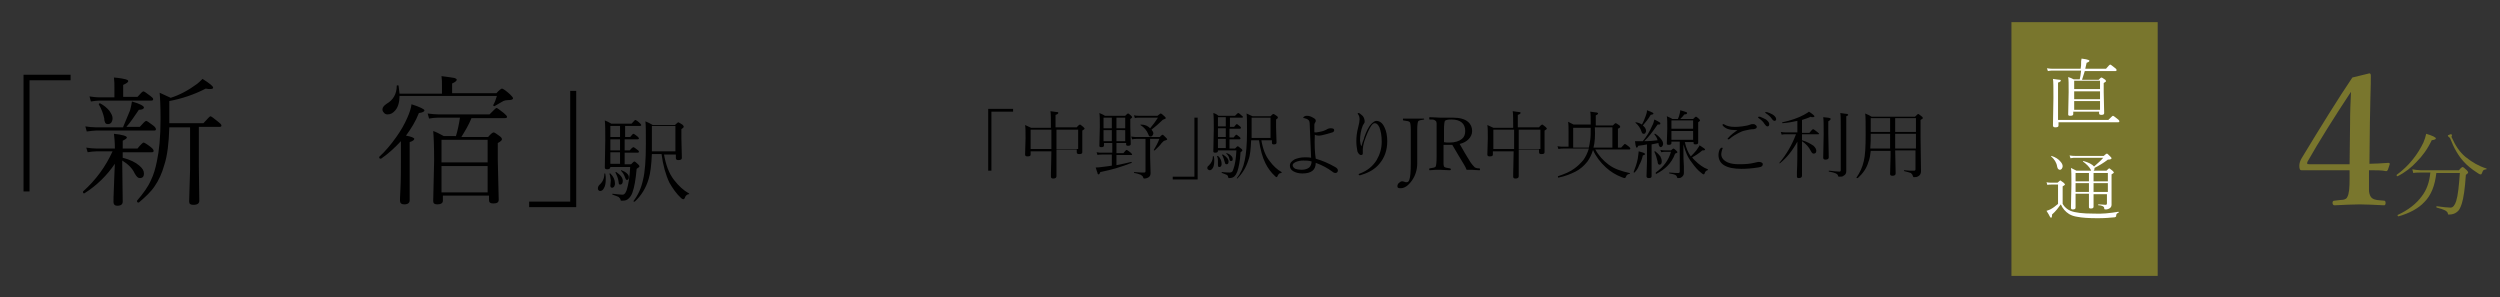<?xml version="1.0" encoding="utf-8"?>
<!-- Generator: Adobe Illustrator 25.0.1, SVG Export Plug-In . SVG Version: 6.00 Build 0)  -->
<svg version="1.1" id="レイヤー_1" xmlns="http://www.w3.org/2000/svg" xmlns:xlink="http://www.w3.org/1999/xlink" x="0px"
	 y="0px" viewBox="0 0 541.9 64.4" style="enable-background:new 0 0 541.9 64.4;" xml:space="preserve">
<rect x="0" y="0" width="541.9" height="64.4" fill="#333333" stroke="none"/>
<style type="text/css">
	.st0{fill:#79762D;}
	.st1{fill:#FFFFFF;}
</style>
<g>
	<path d="M15.3,16.2v1.2H6.4v24.1H5.1V16.2H15.3z"/>
	<path d="M26.6,32.9v1.3c1.6,0.4,2.8,1,3.6,1.7c0.7,0.6,1,1.1,1,1.7c0,0.7-0.3,1-0.9,1c-0.4,0-0.7-0.3-1.1-1c-0.5-1.1-1.4-2-2.7-2.8
		v0.9l0.1,8c0,0.6-0.4,0.9-1.2,0.9c-0.5,0-0.8-0.3-0.8-0.8c0-0.3,0-1.5,0.1-3.4c0.1-2,0.1-3.6,0.2-4.9c-1.7,2.5-3.9,4.7-6.6,6.4
		c0,0,0,0-0.1,0c-0.2,0-0.2-0.1-0.2-0.3c0,0,0-0.1,0-0.1c2.8-2.5,4.9-5.4,6.4-8.7H21c-0.7,0-1.3,0.1-2,0.2L18.7,32
		c0.7,0.1,1.5,0.2,2.3,0.2h3.9V32c0-1.1-0.1-2.1-0.2-3c1.9,0.2,2.8,0.5,2.8,0.8c0,0.2-0.3,0.4-0.9,0.7v1.7h3.2
		c0.7-0.9,1.2-1.3,1.3-1.3c0.2,0,0.7,0.3,1.6,1c0.4,0.3,0.6,0.6,0.6,0.8c0,0.2-0.1,0.3-0.4,0.3H26.6z M26.7,27.5
		c0.6-1.4,1.1-2.6,1.5-3.6c0.2-0.7,0.3-1.3,0.4-1.9c1.8,0.5,2.6,1,2.6,1.3c0,0.3-0.4,0.5-1.1,0.5c-1,1.5-1.9,2.8-2.7,3.7h2.9
		c0.8-0.9,1.2-1.3,1.4-1.3c0.1,0,0.6,0.3,1.5,1c0.4,0.3,0.6,0.6,0.6,0.8c0,0.2-0.1,0.3-0.4,0.3H20.8c-0.5,0-1.1,0.1-2,0.2l-0.3-1.1
		c0.7,0.1,1.5,0.2,2.3,0.2H26.7z M24.8,20.9v-1.9c0-0.7,0-1.4-0.1-2.2c1.3,0.1,2.2,0.3,2.6,0.4c0.3,0.1,0.5,0.2,0.5,0.4
		c0,0.2-0.4,0.5-1.1,0.8v2.6h3.1c0.7-0.8,1.1-1.2,1.3-1.2c0.1,0,0.6,0.3,1.5,1c0.4,0.3,0.6,0.5,0.6,0.7c0,0.2-0.1,0.3-0.4,0.3H21.6
		c-0.6,0-1.2,0.1-1.9,0.2l-0.3-1.1c0.7,0.1,1.4,0.2,2.2,0.2H24.8z M21.4,22.6C21.4,22.6,21.4,22.6,21.4,22.6c0-0.1,0.1-0.2,0.2-0.2
		c0,0,0.1,0,0.1,0c0.8,0.4,1.5,1,2,1.6c0.4,0.6,0.7,1.1,0.7,1.6c0,0.4-0.1,0.7-0.3,1c-0.2,0.2-0.4,0.3-0.7,0.3
		c-0.3,0-0.5-0.1-0.6-0.3c-0.1-0.2-0.2-0.5-0.2-0.9C22.4,24.7,22,23.6,21.4,22.6z M43.1,27.5v8.4l0.1,7.6c0,0.6-0.4,0.9-1.3,0.9
		c-0.6,0-0.9-0.2-0.9-0.7l0.2-6.9v-9.2h-4.5c-0.1,3.3-0.4,6.1-1.1,8.2c-0.5,1.8-1.2,3.3-2.1,4.6c-0.8,1.2-2,2.3-3.4,3.5
		c0,0,0,0-0.1,0c-0.2,0-0.3-0.1-0.3-0.3c0,0,0,0,0-0.1c1.3-1.5,2.4-3,3-4.4c0.6-1.2,1-2.6,1.3-4.1c0.5-2.3,0.8-5.3,0.8-9.2
		c0-2.8-0.1-4.7-0.2-5.7c0.9,0.4,1.7,0.8,2.4,1.1c1.9-0.6,3.8-1.6,5.7-3c0.3-0.2,0.7-0.6,1.2-1.1c1.6,1,2.3,1.6,2.3,1.9
		c0,0.2-0.2,0.3-0.7,0.3c-0.2,0-0.5,0-0.9-0.1c-2.5,1.3-5.2,2.2-7.9,2.7v4.8h7.4c0.9-1,1.4-1.5,1.5-1.5c0.2,0,0.7,0.4,1.7,1.2
		c0.4,0.3,0.7,0.6,0.7,0.8c0,0.2-0.1,0.3-0.4,0.3H43.1z"/>
	<path d="M88,29.4c1.2,0.2,1.8,0.5,1.8,0.7c0,0.2-0.3,0.5-1,0.7v12.6c0,0.6-0.4,0.9-1.2,0.9c-0.6,0-0.9-0.3-0.9-0.8
		c0,0,0-0.9,0.1-2.6c0.1-1.9,0.1-4.1,0.1-6.5l0-3.8c-1.3,1.4-2.7,2.7-4.3,3.8c0,0,0,0-0.1,0c-0.2,0-0.3-0.1-0.3-0.3c0,0,0-0.1,0-0.1
		c1.3-1.2,2.5-2.6,3.7-4.3c1-1.4,1.8-2.8,2.4-4.2c0.5-1.1,0.8-2.1,0.9-2.9c1.9,0.6,2.8,1.1,2.8,1.3c0,0.3-0.4,0.5-1.2,0.6
		C90.1,26.3,89.1,27.9,88,29.4z M86.6,20.3h9.2v-1.8c0-0.7,0-1.3-0.1-2c1.4,0.2,2.4,0.3,2.8,0.4c0.3,0.1,0.5,0.2,0.5,0.4
		c0,0.2-0.3,0.5-1,0.8v2.1h9.6c0.6-0.7,1.1-1,1.2-1c0.2,0,0.8,0.4,1.7,1.2c0.4,0.4,0.7,0.7,0.7,0.9c0,0.3-0.4,0.4-1.1,0.4
		c-0.4,0-0.8,0.1-1,0.2c-1.2,0.7-1.9,1.1-1.9,1.1c0,0-0.1,0-0.1,0c-0.1,0-0.2-0.1-0.2-0.2c0,0,0,0,0,0c0.4-0.7,0.6-1.3,0.8-2H86.6
		c0,1.3-0.3,2.4-0.9,3.1c-0.5,0.6-1,0.9-1.7,0.9c-0.3,0-0.6-0.1-0.8-0.4c-0.2-0.2-0.3-0.4-0.3-0.7c0-0.4,0.3-0.8,0.9-1.2
		c1.4-0.8,2.2-2.1,2.2-3.9c0-0.1,0.1-0.1,0.2-0.1c0.1,0,0.2,0,0.2,0.1C86.5,19.7,86.6,20.1,86.6,20.3z M98.8,29.6
		c0.4-1.3,0.7-2.7,0.9-4.1h-4.7c-0.7,0-1.4,0.1-2,0.2l-0.3-1.1c0.8,0.1,1.6,0.2,2.4,0.2h11c0.9-0.9,1.4-1.4,1.5-1.4
		c0.2,0,0.7,0.4,1.6,1.1c0.4,0.4,0.7,0.6,0.7,0.8c0,0.2-0.1,0.3-0.4,0.3h-7.3c-0.6,1.5-1.4,2.8-2.2,4.1h5.8c0.6-0.7,1-1,1.2-1
		c0.2,0,0.6,0.3,1.3,0.8c0.4,0.3,0.5,0.5,0.5,0.7c0,0.2-0.3,0.5-0.9,0.8v3.7l0.2,8.6c0,0.6-0.4,0.8-1.2,0.8c-0.6,0-0.9-0.2-0.9-0.7
		v-1h-10v1.1c0,0.5-0.4,0.8-1.2,0.8c-0.6,0-0.9-0.2-0.9-0.7l0.2-8.8c0-3.2-0.1-5.3-0.2-6.4c0.6,0.2,1.4,0.6,2.3,1.1H98.8z
		 M105.7,35.2v-4.9h-10v4.9H105.7z M95.7,36v5.7h10V36H95.7z"/>
	<path d="M114.7,44.9v-1.2h8.9V19.7h1.3v25.2H114.7z"/>
	<path d="M131,37.7c0-0.1,0-0.1,0.1-0.1c0.1,0,0.1,0,0.1,0.1c0.1,0.4,0.1,0.7,0.1,1.2c0,0.8-0.1,1.4-0.4,1.9
		c-0.2,0.4-0.5,0.6-0.8,0.6c-0.2,0-0.3-0.1-0.4-0.2c-0.1-0.1-0.1-0.2-0.1-0.4c0-0.2,0.1-0.5,0.3-0.7C130.6,39.5,131,38.7,131,37.7z
		 M132.3,36v0.2c0,0.3-0.2,0.5-0.7,0.5c-0.3,0-0.5-0.1-0.5-0.4l0.1-5.9c0-2,0-3.4-0.1-4.3c0.5,0.2,0.9,0.4,1.4,0.7h4.4
		c0.5-0.5,0.7-0.8,0.8-0.8c0.1,0,0.5,0.2,1,0.7c0.2,0.2,0.3,0.3,0.3,0.4c0,0.1-0.1,0.2-0.3,0.2h-3.2v2.4h1.1
		c0.4-0.5,0.6-0.7,0.7-0.7s0.4,0.2,0.9,0.6c0.2,0.2,0.3,0.3,0.3,0.4c0,0.1-0.1,0.2-0.3,0.2h-2.8v2.4h1.1c0.4-0.5,0.7-0.7,0.8-0.7
		c0.1,0,0.4,0.2,0.9,0.6c0.2,0.1,0.3,0.3,0.3,0.4c0,0.1-0.1,0.2-0.3,0.2h-2.8v2.5h1.4c0.4-0.4,0.6-0.6,0.7-0.6
		c0.1,0,0.4,0.2,0.8,0.6c0.2,0.2,0.3,0.3,0.3,0.5c0,0.1-0.2,0.2-0.6,0.5c-0.2,2.3-0.5,4-0.9,5.1c-0.2,0.6-0.5,1-0.8,1.3
		c-0.4,0.4-0.8,0.5-1.4,0.5c-0.1,0-0.2,0-0.3,0c0,0-0.1-0.1-0.1-0.2c0-0.2-0.2-0.4-0.4-0.6c-0.2-0.1-0.7-0.3-1.3-0.5
		c0,0-0.1-0.1-0.1-0.1c0-0.1,0-0.1,0.1-0.1c1,0.1,1.7,0.2,2.1,0.2c0.3,0,0.4-0.1,0.6-0.3c0.1-0.2,0.3-0.5,0.4-0.9
		c0.3-1,0.6-2.6,0.7-4.8H132.3z M132.1,37.7C132.1,37.7,132.1,37.7,132.1,37.7c0-0.1,0-0.1,0.1-0.1c0,0,0.1,0,0.1,0
		c0.7,0.7,1,1.4,1,2.2c0,0.3-0.1,0.5-0.2,0.7c-0.1,0.1-0.3,0.2-0.4,0.2c-0.3,0-0.4-0.2-0.4-0.5l0.1-1.1
		C132.3,38.6,132.3,38.1,132.1,37.7z M132.3,29.7h2.1v-2.4h-2.1V29.7z M132.3,30.2v2.4h2.1v-2.4H132.3z M132.3,33v2.5h2.1V33H132.3z
		 M133.4,37.4C133.4,37.4,133.3,37.4,133.4,37.4c0-0.1,0-0.1,0.1-0.1c0,0,0.1,0,0.1,0c1,0.7,1.4,1.3,1.4,1.9c0,0.5-0.2,0.8-0.5,0.8
		c-0.2,0-0.3,0-0.3-0.1c-0.1-0.1-0.1-0.2-0.1-0.4C134,38.6,133.7,38,133.4,37.4z M134.6,37C134.6,37,134.6,37,134.6,37
		c0-0.1,0-0.1,0.1-0.1c0,0,0,0,0,0c0.5,0.2,0.9,0.4,1.2,0.7c0.3,0.3,0.4,0.5,0.4,0.8c0,0.4-0.1,0.6-0.4,0.6c-0.2,0-0.3-0.2-0.4-0.5
		C135.3,37.9,135,37.4,134.6,37z M143.9,33.3c0.4,2.4,1.1,4.3,2.2,5.7c1,1.3,2.1,2.3,3.2,2.9c0,0,0.1,0.1,0.1,0.1
		c0,0.1,0,0.1-0.1,0.1c-0.2,0-0.4,0.1-0.6,0.3c-0.1,0.1-0.2,0.3-0.3,0.6c-0.1,0.1-0.2,0.2-0.3,0.2c-0.1,0-0.2-0.1-0.4-0.2
		c-1.1-1-1.9-2.2-2.6-3.4c-0.8-1.7-1.4-3.8-1.7-6.2h-2.1c-0.1,2.3-0.3,4.1-0.7,5.4c-0.6,2-1.6,3.6-3,4.9c0,0,0,0-0.1,0
		c-0.1,0-0.2,0-0.2-0.1c0,0,0,0,0,0c1-1.3,1.7-2.8,2.1-4.7c0.4-1.6,0.6-4.2,0.6-7.7c0-2.4,0-4.1-0.1-4.9c0.5,0.2,1.1,0.5,1.6,0.8
		h4.8c0.4-0.4,0.7-0.6,0.7-0.6c0.1,0,0.4,0.2,0.9,0.5c0.2,0.2,0.3,0.3,0.3,0.5c0,0.1-0.2,0.3-0.5,0.5v2.1l0.1,4.1
		c0,0.4-0.3,0.5-0.8,0.5c-0.4,0-0.5-0.2-0.5-0.5v-0.7H143.9z M146.4,32.8v-5.5h-5.1v2.8c0,1.3,0,2.2,0,2.7H146.4z"/>
</g>
<g>
	<path class="st0" d="M513.5,36.9v1.7c0,1.5,0,2.4,0,2.6c0,0.4,0.1,0.9,0.3,1.3c0.2,0.4,0.6,0.7,1.2,0.8c0.3,0.1,0.9,0.1,1.8,0.2
		c0.2,0,0.3,0.2,0.3,0.5c0,0.3-0.1,0.5-0.3,0.5c-2.2-0.1-4-0.2-5.3-0.2c-1.4,0-3.2,0.1-5.5,0.2c-0.2,0-0.4-0.2-0.4-0.5
		c0-0.3,0.1-0.5,0.4-0.5c0.9-0.1,1.6-0.2,1.9-0.2c0.5-0.1,0.8-0.3,0.9-0.6c0.4-0.7,0.5-2,0.5-4v-1.8h-6.5l-3.9,0
		c-0.4,0-0.5-0.3-0.5-1c0-0.5,0.2-1.1,0.5-1.6c4.3-7.1,7.9-12.9,11-17.5l3.7-0.9c0.2,0,0.3,0.2,0.3,0.5c0,0.7,0,2.4-0.1,5.1
		c0,1.9-0.1,3.5-0.1,4.9l-0.1,9.1c1.2,0,2.5-0.1,4.1-0.2c0.2,0,0.3,0.1,0.3,0.2c0,0,0,0.1,0,0.1l-0.4,1.2c-0.1,0.2-0.2,0.3-0.4,0.3
		C516.4,36.9,515.1,36.9,513.5,36.9z M509.3,35.5l0.1-8.4c0-2.8,0.1-5.2,0.2-7.2c-3.7,5.6-6.9,10.7-9.4,15.1
		c-0.1,0.2-0.1,0.3-0.1,0.4c0,0.2,0.2,0.2,0.5,0.2H509.3z"/>
	<path class="st0" d="M519.7,38.2C519.7,38.2,519.7,38.2,519.7,38.2c-0.2,0-0.2-0.1-0.2-0.2c0,0,0,0,0-0.1c2.6-1.9,4.5-4.3,5.8-7
		c0.3-0.7,0.5-1.4,0.6-1.9c1.4,0.4,2.1,0.8,2.1,1c0,0.2-0.3,0.3-0.9,0.4c-0.9,1.9-2,3.4-3.3,4.7C522.7,36.3,521.3,37.4,519.7,38.2z
		 M526.8,37.4h-2c-0.6,0-1.2,0-1.7,0.1l-0.2-0.8c0.6,0.1,1.2,0.2,1.8,0.2h8.3c0.4-0.5,0.7-0.7,0.8-0.7c0.1,0,0.4,0.2,0.9,0.7
		c0.2,0.2,0.3,0.4,0.3,0.5c0,0.1-0.2,0.3-0.5,0.5c-0.2,3-0.5,5.1-0.9,6.3c-0.3,0.9-0.6,1.5-1.1,1.8c-0.4,0.3-0.9,0.5-1.6,0.5
		c-0.1,0-0.2,0-0.2,0s-0.1-0.1-0.1-0.2c0-0.3-0.3-0.5-0.6-0.7c-0.4-0.2-1-0.4-1.8-0.6c0,0-0.1-0.1-0.1-0.1c0-0.1,0-0.2,0.1-0.2
		c1.4,0.2,2.4,0.3,3,0.3c0.5,0,0.9-0.5,1.2-1.4c0.4-1.3,0.6-3.3,0.8-6.1h-5.1c-0.3,2.7-1.1,4.8-2.6,6.3c-1.3,1.4-3.2,2.4-5.6,3.1
		c0,0,0,0,0,0c-0.1,0-0.2-0.1-0.2-0.2c0,0,0-0.1,0-0.1c2.4-1.1,4.1-2.5,5.2-4C526,41.2,526.6,39.5,526.8,37.4z M538.9,36.5
		c0,0,0.1,0,0.1,0.1c0,0.1,0,0.1-0.1,0.1c-0.2,0-0.4,0.1-0.6,0.2c-0.1,0.1-0.2,0.3-0.3,0.6c-0.1,0.2-0.1,0.3-0.3,0.3
		c-0.2,0-0.4-0.1-0.8-0.4c-1.1-0.7-2.1-1.5-2.9-2.4c-1.1-1.2-2.1-2.9-2.9-5c-0.1-0.1-0.2-0.3-0.3-0.3c-0.1-0.1-0.2-0.2-0.2-0.3
		c0-0.1,0.1-0.1,0.3-0.2c0.2-0.1,0.3-0.1,0.4-0.1c0.1,0,0.2,0.1,0.2,0.2l-0.1,0.3c0,0.1,0,0.2,0.1,0.3c0.7,1.6,1.6,3,2.9,4.1
		C535.9,35.2,537.3,36,538.9,36.5z"/>
</g>
<g>
	<g>
		<path d="M219.6,23.6v0.6h-4.7v12.8h-0.7V23.6H219.6z"/>
		<path d="M229,32.7c0,1.7,0,3,0,4.2c0,0.1,0,0.4,0,0.9c0,0.2,0,0.3,0,0.4c0,0.3-0.2,0.5-0.7,0.5c-0.3,0-0.5-0.1-0.5-0.4
			c0,0,0-0.3,0-0.7c0-1.3,0.1-2.9,0.1-4.8h-4.5v0.7c0,0.3-0.2,0.4-0.7,0.4c-0.3,0-0.5-0.1-0.5-0.4l0.1-3.5c0-1.4,0-2.3-0.1-2.9
			c0.6,0.3,1.1,0.5,1.3,0.6h4.3c0-1.8,0-3-0.1-3.6c0.8,0.1,1.3,0.2,1.5,0.2c0.2,0,0.2,0.1,0.2,0.2c0,0.1-0.2,0.3-0.6,0.4v2.7h4.6
			c0.3-0.4,0.6-0.6,0.7-0.6c0.1,0,0.3,0.2,0.7,0.5c0.2,0.2,0.3,0.3,0.3,0.4c0,0.1-0.2,0.2-0.5,0.4v1.3l0,3.4c0,0.3-0.2,0.4-0.7,0.4
			c-0.3,0-0.5-0.1-0.5-0.4v-0.6H229z M227.9,32.3v-4.2h-4.5v4.2H227.9z M229,32.3h4.7v-4.2H229V32.3z"/>
		<path d="M242,31v2.2h1.5c0.4-0.5,0.6-0.7,0.7-0.7c0.1,0,0.4,0.2,0.9,0.6c0.2,0.2,0.3,0.3,0.3,0.4c0,0.1-0.1,0.1-0.2,0.1H242v2.2
			c1-0.2,2-0.4,3.2-0.7c0,0,0,0,0,0c0.1,0,0.1,0,0.1,0.1c0,0,0,0.1,0,0.1c-2,0.8-4.3,1.5-6.8,2c-0.1,0.3-0.2,0.5-0.4,0.5
			c-0.1,0-0.2-0.1-0.2-0.3c-0.1-0.2-0.2-0.6-0.4-1.2c0.3,0,0.8,0,1.3-0.1c0.9-0.1,1.6-0.2,2.2-0.3v-2.4H239c-0.4,0-0.8,0-1.1,0.1
			l-0.2-0.6c0.4,0.1,0.8,0.1,1.3,0.1h2.1V31h-1.8v0.5c0,0.3-0.2,0.4-0.6,0.4c-0.3,0-0.4-0.1-0.4-0.3l0.1-4.1c0-1.5,0-2.5-0.1-3
			c0.4,0.2,0.8,0.3,1.2,0.6h4.4c0.3-0.3,0.5-0.5,0.6-0.5c0.1,0,0.3,0.1,0.6,0.4c0.2,0.2,0.3,0.3,0.3,0.4c0,0.1-0.1,0.2-0.4,0.4v1.6
			l0.1,3.8c0,0.3-0.2,0.4-0.6,0.4c-0.3,0-0.4-0.1-0.4-0.3V31H242z M239.2,27.8h1.8v-2.3h-1.8V27.8z M239.2,30.6h1.8v-2.4h-1.8V30.6z
			 M242,27.8h1.9v-2.3H242V27.8z M242,30.6h1.9v-2.4H242V30.6z M249.3,30V34l0.1,3.5c0,0.4-0.1,0.7-0.4,0.9c-0.3,0.2-0.6,0.3-1,0.3
			c-0.1,0-0.2-0.1-0.2-0.2c0-0.2-0.2-0.4-0.5-0.6c-0.3-0.1-0.7-0.3-1.4-0.4c0,0-0.1,0-0.1-0.1c0-0.1,0-0.1,0.1-0.1
			c1,0.1,1.7,0.1,2.1,0.1c0.2,0,0.3-0.1,0.3-0.3v-7h-1.7c-0.4,0-0.8,0-1.2,0.1l-0.2-0.6c0.6,0.1,1,0.1,1.3,0.1h4.9
			c0.3-0.4,0.6-0.5,0.6-0.5c0.1,0,0.3,0.2,0.7,0.6c0.2,0.2,0.3,0.3,0.3,0.4c0,0.1-0.2,0.2-0.6,0.3c-0.1,0-0.3,0.2-0.6,0.5
			c-0.4,0.6-1,1.1-1.5,1.6c0,0,0,0-0.1,0c-0.1,0-0.1,0-0.1-0.1c0,0,0,0,0,0c0.5-0.8,0.9-1.6,1.2-2.4H249.3z M249.3,27.8
			c0.6-0.7,1.2-1.5,1.7-2.3h-3.9c-0.4,0-0.8,0-1.1,0.1l-0.2-0.6c0.4,0.1,0.8,0.1,1.3,0.1h3.8c0.4-0.3,0.6-0.5,0.7-0.5
			c0.1,0,0.4,0.2,0.8,0.6c0.2,0.2,0.3,0.3,0.3,0.4c0,0.1-0.2,0.2-0.5,0.3c-0.1,0-0.2,0.1-0.3,0.2c-0.7,0.7-1.5,1.4-2.3,2
			c0.2,0.3,0.4,0.5,0.4,0.8c0,0.2-0.1,0.3-0.2,0.5c-0.1,0.1-0.2,0.2-0.4,0.2c-0.1,0-0.2,0-0.3-0.1c-0.1-0.1-0.1-0.2-0.2-0.4
			c-0.3-0.8-0.9-1.5-1.7-2c0,0,0,0,0,0c0-0.1,0-0.1,0.1-0.1c0,0,0,0,0,0C248.2,27,248.8,27.3,249.3,27.8z"/>
		<path d="M254.2,38.9v-0.6h4.7V25.5h0.7v13.4H254.2z"/>
		<path d="M262.9,33.9C262.9,33.8,263,33.8,262.9,33.9c0.2-0.1,0.2-0.1,0.2,0c0.1,0.3,0.1,0.6,0.1,1c0,0.6-0.1,1.2-0.3,1.5
			c-0.2,0.3-0.4,0.5-0.7,0.5c-0.1,0-0.3-0.1-0.4-0.2c-0.1-0.1-0.1-0.2-0.1-0.3c0-0.2,0.1-0.4,0.3-0.5
			C262.6,35.3,262.9,34.7,262.9,33.9z M264,32.5v0.2c0,0.3-0.2,0.4-0.6,0.4c-0.3,0-0.4-0.1-0.4-0.3l0.1-4.8c0-1.6,0-2.8-0.1-3.5
			c0.4,0.1,0.8,0.3,1.1,0.6h3.6c0.4-0.4,0.6-0.6,0.7-0.6c0.1,0,0.4,0.2,0.8,0.6c0.2,0.1,0.2,0.2,0.2,0.3c0,0.1-0.1,0.1-0.2,0.1h-2.6
			v2h0.9c0.3-0.4,0.5-0.6,0.6-0.6s0.3,0.2,0.7,0.5c0.1,0.1,0.2,0.2,0.2,0.3c0,0.1-0.1,0.2-0.2,0.2h-2.3v1.9h0.9
			c0.3-0.4,0.5-0.6,0.6-0.6c0.1,0,0.3,0.2,0.7,0.5c0.1,0.1,0.2,0.2,0.2,0.3c0,0.1-0.1,0.2-0.2,0.2h-2.2v2h1.2
			c0.3-0.3,0.5-0.5,0.6-0.5c0.1,0,0.3,0.2,0.7,0.5c0.2,0.1,0.3,0.3,0.3,0.4c0,0.1-0.1,0.2-0.4,0.4c-0.1,1.9-0.4,3.3-0.7,4.2
			c-0.2,0.5-0.4,0.8-0.6,1c-0.3,0.3-0.7,0.4-1.1,0.4c-0.1,0-0.2,0-0.2,0s0-0.1-0.1-0.2c0-0.2-0.1-0.4-0.3-0.5
			c-0.2-0.1-0.5-0.2-1-0.4c0,0-0.1,0-0.1-0.1c0-0.1,0-0.1,0.1-0.1c0.8,0.1,1.4,0.1,1.7,0.1c0.2,0,0.4-0.1,0.5-0.2
			c0.1-0.1,0.2-0.4,0.3-0.7c0.3-0.8,0.5-2.1,0.6-3.9H264z M263.8,33.9C263.8,33.9,263.8,33.8,263.8,33.9
			C263.8,33.8,263.9,33.8,263.8,33.9c0.1-0.1,0.1-0.1,0.2-0.1c0.6,0.5,0.8,1.1,0.8,1.8c0,0.2-0.1,0.4-0.2,0.5
			c-0.1,0.1-0.2,0.1-0.3,0.1c-0.2,0-0.3-0.1-0.3-0.4l0-0.9C264,34.6,264,34.2,263.8,33.9z M264,27.4h1.7v-2H264V27.4z M264,27.8v1.9
			h1.7v-1.9H264z M264,30.1v2h1.7v-2H264z M264.9,33.6C264.8,33.6,264.8,33.6,264.9,33.6c0-0.1,0-0.1,0.1-0.1c0,0,0.1,0,0.1,0
			c0.8,0.5,1.2,1,1.2,1.5c0,0.4-0.1,0.6-0.4,0.6c-0.1,0-0.2,0-0.3-0.1c0-0.1-0.1-0.2-0.1-0.3C265.3,34.6,265.2,34.1,264.9,33.6z
			 M265.8,33.3C265.8,33.3,265.8,33.3,265.8,33.3c0-0.1,0-0.1,0.1-0.1c0,0,0,0,0,0c0.4,0.1,0.7,0.3,1,0.6c0.2,0.2,0.3,0.4,0.3,0.7
			c0,0.3-0.1,0.4-0.4,0.4c-0.1,0-0.3-0.1-0.3-0.4C266.4,34,266.2,33.6,265.8,33.3z M273.4,30.3c0.3,1.9,0.9,3.5,1.8,4.6
			c0.8,1.1,1.7,1.9,2.6,2.4c0,0,0,0,0,0.1c0,0.1,0,0.1-0.1,0.1c-0.2,0-0.4,0.1-0.5,0.2c-0.1,0.1-0.2,0.3-0.3,0.5
			c0,0.1-0.1,0.2-0.2,0.2c-0.1,0-0.2-0.1-0.3-0.2c-0.9-0.8-1.6-1.8-2.1-2.8c-0.7-1.4-1.1-3-1.4-5h-1.7c-0.1,1.9-0.2,3.3-0.6,4.3
			c-0.5,1.6-1.3,2.9-2.4,4c0,0,0,0,0,0c-0.1,0-0.1,0-0.1-0.1c0,0,0,0,0,0c0.8-1,1.4-2.3,1.7-3.8c0.3-1.3,0.5-3.4,0.5-6.2
			c0-2,0-3.3-0.1-4c0.4,0.2,0.9,0.4,1.3,0.6h3.9c0.3-0.3,0.5-0.5,0.6-0.5c0.1,0,0.3,0.1,0.7,0.4c0.2,0.1,0.3,0.3,0.3,0.4
			c0,0.1-0.1,0.2-0.4,0.4v1.7l0.1,3.3c0,0.3-0.2,0.4-0.6,0.4c-0.3,0-0.4-0.1-0.4-0.4v-0.5H273.4z M275.4,29.9v-4.4h-4.1v2.2
			c0,1,0,1.7,0,2.2H275.4z"/>
		<path d="M285.2,34.4c1.4,0.4,2.8,1,4.2,1.8c0.4,0.2,0.6,0.5,0.6,0.7c0,0.4-0.2,0.6-0.6,0.6c-0.1,0-0.4-0.1-0.6-0.3
			c-1.1-0.8-2.2-1.4-3.6-1.9c0,1.5-0.9,2.3-2.9,2.3c-0.8,0-1.5-0.2-2-0.5c-0.5-0.3-0.7-0.7-0.7-1.2c0-0.6,0.4-1,1.1-1.4
			c0.6-0.2,1.2-0.4,2.1-0.4c0.5,0,1,0,1.4,0.1c-0.1-1.9-0.2-4.3-0.3-7.1c0-0.6-0.1-1-0.3-1.1c-0.2-0.2-0.5-0.3-0.9-0.4
			c-0.1,0-0.2,0-0.2-0.1c0-0.1,0.1-0.2,0.3-0.3c0.2-0.1,0.3-0.1,0.5-0.1c0.4,0,0.8,0.1,1.3,0.4c0.4,0.2,0.6,0.4,0.6,0.6
			c0,0.1,0,0.3-0.1,0.4c-0.1,0.2-0.2,0.3-0.2,0.6c0,0.5,0,0.9,0,1.4c0,0.1,0,0.2,0.1,0.2c0,0,0.1,0,0.3,0c0.2,0,0.6-0.1,1.1-0.2
			c0.5-0.1,0.9-0.3,1.1-0.4c0.3-0.2,0.6-0.3,0.9-0.3c0.5,0,0.8,0.1,0.8,0.4c0,0.2-0.1,0.4-0.4,0.5c-0.1,0-0.6,0.2-1.4,0.4
			c-0.7,0.2-1.2,0.3-1.6,0.3c-0.3,0-0.6-0.1-0.8-0.2C284.9,31.4,285,33.1,285.2,34.4z M284.3,35c-0.6-0.2-1.2-0.2-1.8-0.2
			c-0.6,0-1.1,0.1-1.6,0.3c-0.4,0.2-0.7,0.4-0.7,0.7c0,0.3,0.2,0.6,0.6,0.8c0.3,0.1,0.8,0.2,1.3,0.2c0.8,0,1.3-0.2,1.7-0.5
			C284.1,36,284.3,35.5,284.3,35z"/>
		<path d="M295.1,31.7c0.1-0.3,0.2-0.6,0.3-1c0.2-0.5,0.3-0.7,0.3-0.9c0.5-1.4,1-2.4,1.5-2.9c0.4-0.4,0.8-0.7,1.1-0.7
			c0.8,0,1.4,0.5,1.8,1.4c0.4,0.8,0.6,1.8,0.6,3c0,2-0.6,3.6-1.7,4.9c-0.9,1.1-2.2,1.9-3.9,2.4c-0.2,0.1-0.3,0.1-0.4,0.1
			c-0.1,0-0.2-0.1-0.2-0.2c0-0.1,0.1-0.1,0.3-0.2c1.6-0.6,2.8-1.6,3.6-2.9c0.7-1.2,1.1-2.5,1.1-4c0-1.3-0.2-2.3-0.5-3.1
			c-0.3-0.6-0.6-0.9-1-0.9c-0.3,0-0.5,0.2-0.8,0.6c-0.5,0.8-1,1.9-1.5,3.4c-0.2,0.7-0.3,1.3-0.3,1.7c0,0.1,0,0.2,0,0.4
			c0,0.2,0,0.3,0,0.4c0,0.3-0.1,0.4-0.4,0.4c-0.2,0-0.3-0.1-0.5-0.3c-0.1-0.2-0.3-0.4-0.3-0.7c-0.1-0.5-0.2-1.2-0.2-2
			c0-0.9,0.1-1.9,0.4-3c0.2-0.8,0.3-1.3,0.3-1.7c0-0.5-0.1-0.8-0.3-1.1c-0.1-0.1-0.1-0.1-0.1-0.2c0-0.1,0.1-0.1,0.2-0.1
			c0.1,0,0.3,0.1,0.5,0.3c0.2,0.2,0.4,0.3,0.5,0.5c0.2,0.3,0.3,0.7,0.3,1c0,0.2,0,0.3-0.1,0.4c-0.1,0.2-0.2,0.3-0.3,0.5
			c-0.4,1-0.6,2.1-0.6,3.3C294.9,31.1,294.9,31.4,295.1,31.7L295.1,31.7z"/>
		<path d="M308.7,25.9c-0.7,0.1-1.2,0.2-1.3,0.4c-0.1,0.2-0.2,0.8-0.2,1.7v3.4l0,4c0,1.4-0.4,2.7-1.2,3.8c-0.8,1.1-1.6,1.6-2.4,1.6
			c-0.5,0-0.7-0.1-0.7-0.4c0-0.3,0.1-0.6,0.4-0.8c0.2-0.2,0.4-0.3,0.6-0.3c0.1,0,0.3,0,0.5,0.1c0.2,0.1,0.4,0.1,0.5,0.1
			c0.3,0,0.5-0.2,0.6-0.6c0.2-0.5,0.3-1.7,0.3-3.6v-7.2c0-0.9-0.1-1.5-0.2-1.6c-0.1-0.2-0.6-0.3-1.4-0.4c-0.1,0-0.1-0.1-0.1-0.2
			c0-0.2,0-0.2,0.1-0.2c1.3,0,2,0,2.2,0c0.2,0,0.9,0,2.2,0c0.1,0,0.1,0.1,0.1,0.2C308.9,25.8,308.8,25.9,308.7,25.9z"/>
		<path d="M312.9,31.4V34c0,0.8,0,1.4,0,1.6c0,0.2,0.1,0.4,0.1,0.5c0.1,0.2,0.6,0.3,1.3,0.4c0.1,0,0.2,0.1,0.2,0.2
			c0,0.1-0.1,0.2-0.2,0.2c-0.9,0-1.7-0.1-2.2-0.1c-0.6,0-1.3,0-2.2,0.1c-0.1,0-0.1-0.1-0.1-0.2c0-0.1,0-0.2,0.1-0.2
			c0.7-0.1,1.2-0.2,1.3-0.4c0.1-0.2,0.2-0.9,0.2-2.1v-5.9c0-0.7,0-1.2,0-1.4c0-0.2-0.1-0.3-0.1-0.4c-0.1-0.1-0.2-0.2-0.4-0.3
			c-0.2-0.1-0.5-0.1-1-0.1c-0.1,0-0.1-0.1-0.1-0.2c0-0.2,0-0.3,0.1-0.3c0.9,0,1.7,0.1,2.2,0.1c0.2,0,0.5,0,1.2,0c0.5,0,1,0,1.6,0
			c1.5,0,2.6,0.3,3.3,0.9c0.6,0.5,0.9,1.2,0.9,2c0,0.7-0.3,1.3-0.8,1.8c-0.5,0.5-1.1,0.8-1.9,1c0.7,1.3,1.5,2.6,2.3,3.9
			c0.4,0.6,0.8,1,1,1.2c0.2,0.1,0.5,0.2,1,0.2c0.1,0,0.1,0.1,0.1,0.2c0,0.1,0,0.2-0.1,0.2c-0.8,0-1.3-0.1-1.6-0.1
			c-0.5,0-0.8,0-1.2,0c-0.1-0.3-0.3-0.7-0.6-1.2c-0.7-1.2-1.6-2.6-2.5-4.2c-0.3,0-0.6,0-0.8,0C313.7,31.4,313.2,31.4,312.9,31.4z
			 M312.9,30.8c0.4,0.1,0.8,0.1,1.3,0.1c1.2,0,2.1-0.3,2.7-0.8c0.5-0.4,0.7-1,0.7-1.7c0-1.6-1-2.5-3-2.5c-0.8,0-1.2,0.1-1.4,0.3
			c-0.1,0.2-0.2,0.8-0.2,1.9V30.8z"/>
		<path d="M329.2,32.7c0,1.7,0,3,0,4.2c0,0.1,0,0.4,0,0.9c0,0.2,0,0.3,0,0.4c0,0.3-0.2,0.5-0.7,0.5c-0.3,0-0.5-0.1-0.5-0.4
			c0,0,0-0.3,0-0.7c0-1.3,0.1-2.9,0.1-4.8h-4.5v0.7c0,0.3-0.2,0.4-0.7,0.4c-0.3,0-0.5-0.1-0.5-0.4l0.1-3.5c0-1.4,0-2.3-0.1-2.9
			c0.6,0.3,1.1,0.5,1.3,0.6h4.3c0-1.8,0-3-0.1-3.6c0.8,0.1,1.3,0.2,1.5,0.2c0.2,0,0.2,0.1,0.2,0.2c0,0.1-0.2,0.3-0.6,0.4v2.7h4.6
			c0.3-0.4,0.6-0.6,0.7-0.6c0.1,0,0.3,0.2,0.7,0.5c0.2,0.2,0.3,0.3,0.3,0.4c0,0.1-0.2,0.2-0.5,0.4v1.3l0,3.4c0,0.3-0.2,0.4-0.7,0.4
			c-0.3,0-0.5-0.1-0.5-0.4v-0.6H329.2z M328.2,32.3v-4.2h-4.5v4.2H328.2z M329.2,32.3h4.7v-4.2h-4.7V32.3z"/>
		<path d="M345.3,32.5c-0.3,1-0.7,1.8-1.2,2.5c-0.7,0.9-1.6,1.7-2.6,2.2c-1,0.5-2.2,1-3.7,1.3c-0.1,0-0.1,0-0.1-0.2c0,0,0-0.1,0-0.1
			c1.5-0.5,2.7-1,3.6-1.7c0.7-0.5,1.3-1.1,1.9-1.8c0.5-0.7,0.9-1.5,1.2-2.5h-5.4c-0.4,0-0.8,0-1.2,0.1l-0.2-0.6
			c0.5,0.1,1,0.1,1.4,0.1h1v-3c0-1.1,0-1.9-0.1-2.4c0.4,0.2,0.8,0.4,1.2,0.6h3.7V27c0-1.4,0-2.4-0.1-2.8c0.8,0.1,1.3,0.2,1.5,0.2
			c0.1,0.1,0.2,0.1,0.2,0.2c0,0.1-0.2,0.3-0.5,0.4l0,2.2h3.7c0.3-0.3,0.5-0.5,0.6-0.5c0.1,0,0.3,0.1,0.7,0.4
			c0.2,0.1,0.3,0.3,0.3,0.4c0,0.1-0.2,0.3-0.5,0.4V32h0.7c0.5-0.5,0.7-0.8,0.8-0.8c0.1,0,0.4,0.2,0.9,0.6c0.2,0.2,0.3,0.3,0.3,0.4
			c0,0.1-0.1,0.2-0.2,0.2h-7.4c0.7,1.3,1.7,2.4,2.9,3.3c1.2,0.9,2.7,1.4,4.5,1.8c0,0,0.1,0,0.1,0.1c0,0.1,0,0.1-0.1,0.1
			c-0.2,0-0.4,0.1-0.5,0.2c-0.1,0.1-0.2,0.2-0.3,0.5c-0.1,0.2-0.2,0.2-0.3,0.2c-0.1,0-0.3-0.1-0.6-0.2c-1.3-0.5-2.4-1.2-3.4-2.1
			C346.9,35.2,345.9,33.9,345.3,32.5z M344.4,32c0.1-0.4,0.2-1,0.3-1.7c0.1-0.7,0.1-1.6,0.1-2.6H341V32H344.4z M345.4,32h4.1v-4.4
			h-3.8v0C345.8,29.4,345.7,30.9,345.4,32z"/>
		<path d="M354.3,37.4C354.3,37.4,354.3,37.4,354.3,37.4c-0.2,0-0.2,0-0.2-0.1c0,0,0,0,0,0c0.4-1,0.7-1.9,0.9-2.9
			c0.1-0.8,0.2-1.3,0.2-1.6c0.7,0.2,1.1,0.3,1.2,0.4c0.1,0.1,0.2,0.1,0.2,0.2c0,0.1-0.2,0.2-0.5,0.3c-0.2,0.9-0.5,1.6-0.8,2.1
			C355.1,36.4,354.8,36.9,354.3,37.4z M359.5,31c-0.6,0.1-1.1,0.2-1.5,0.3v3.5l0,3.4c0,0.3-0.2,0.4-0.6,0.4c-0.3,0-0.5-0.1-0.5-0.4
			l0.1-3.2v-3.7c-0.4,0.1-1.1,0.2-1.9,0.3c-0.1,0.3-0.2,0.4-0.3,0.4c-0.1,0-0.2-0.1-0.2-0.3c-0.1-0.2-0.1-0.5-0.2-1.1
			c0.3,0,0.6,0,0.9,0c0.3,0,0.6,0,0.8,0c0.8-1,1.5-2.1,2-3.3c0.3-0.5,0.4-1,0.5-1.4c0.6,0.3,1,0.5,1.1,0.6c0.2,0.1,0.2,0.2,0.2,0.3
			c0,0.2-0.2,0.2-0.6,0.2c-1.1,1.6-2,2.8-2.9,3.6c1.2,0,2.1-0.1,2.9-0.2c-0.1-0.5-0.4-0.9-0.7-1.3c0,0,0,0,0,0c0-0.1,0-0.1,0.1-0.1
			c0,0,0,0,0.1,0c0.5,0.3,0.9,0.7,1.3,1.2c0.3,0.4,0.4,0.7,0.4,1c0,0.2-0.1,0.4-0.2,0.5c-0.1,0.1-0.2,0.2-0.3,0.2
			c-0.2,0-0.4-0.2-0.5-0.7C359.5,31.3,359.5,31.2,359.5,31z M355.9,27c0.4-0.7,0.6-1.3,0.8-1.8c0.2-0.5,0.3-0.9,0.3-1.3
			c0.6,0.2,1,0.4,1.2,0.5c0.2,0.1,0.2,0.2,0.2,0.2c0,0.2-0.2,0.2-0.6,0.3c-0.5,0.9-1.1,1.6-1.7,2.3c0.5,0.4,0.7,0.8,0.7,1.2
			c0,0.2-0.1,0.3-0.2,0.5c-0.1,0.1-0.2,0.1-0.3,0.1c-0.1,0-0.2,0-0.3-0.1c-0.1-0.1-0.1-0.2-0.2-0.4c-0.2-0.7-0.7-1.4-1.3-1.9
			c0,0,0,0,0,0c0-0.1,0-0.1,0.1-0.1c0,0,0,0,0,0C355.2,26.6,355.6,26.8,355.9,27z M358.6,32.9C358.6,32.9,358.6,32.9,358.6,32.9
			c0-0.1,0-0.1,0.1-0.1c0,0,0,0,0.1,0c0.4,0.3,0.8,0.7,1.1,1.1c0.2,0.4,0.3,0.7,0.3,1.1c0,0.5-0.2,0.7-0.5,0.7
			c-0.2,0-0.4-0.2-0.4-0.7C359.1,34.2,358.9,33.5,358.6,32.9z M359.9,32.5c0.4,0.1,0.8,0.1,1.2,0.1h1.1c0.3-0.3,0.5-0.4,0.5-0.4
			c0.1,0,0.3,0.1,0.6,0.4c0.2,0.2,0.3,0.3,0.3,0.4c0,0.1-0.2,0.2-0.5,0.3c-0.4,1.1-1,2-1.7,2.7c-0.6,0.6-1.4,1.2-2.4,1.7
			c0,0,0,0,0,0c-0.1,0-0.1-0.1-0.1-0.2c0,0,0,0,0-0.1c1.7-1.2,2.8-2.7,3.3-4.5h-1.1c-0.3,0-0.6,0-1,0.1L359.9,32.5z M364.9,31.3
			l0,1.7c0,0.8,0,1.8,0.1,3.1c0,0.7,0,1.2,0,1.4c0,0.4-0.2,0.7-0.5,0.9c-0.2,0.2-0.5,0.2-0.8,0.2c-0.1,0-0.2-0.1-0.2-0.2
			c0-0.2-0.2-0.4-0.4-0.5c-0.2-0.1-0.6-0.2-1.2-0.3c0,0-0.1,0-0.1-0.1c0-0.1,0-0.1,0.1-0.1c1,0.1,1.6,0.1,1.9,0.1
			c0.2,0,0.3-0.1,0.3-0.3v-6.5h-1.8v0.3c0,0.3-0.2,0.4-0.6,0.4c-0.3,0-0.4-0.1-0.4-0.3l0.1-3.2c0-1.3,0-2.2-0.1-2.7
			c0.4,0.2,0.8,0.3,1.2,0.6h1.2c0.2-0.4,0.3-0.8,0.4-1.2c0.1-0.3,0.1-0.5,0.1-0.7c0.7,0.2,1.1,0.3,1.3,0.4c0.2,0.1,0.2,0.1,0.2,0.2
			c0,0.2-0.2,0.3-0.6,0.3c-0.2,0.3-0.5,0.6-0.9,1h2.8c0.3-0.3,0.5-0.5,0.6-0.5c0.1,0,0.3,0.1,0.6,0.4c0.2,0.2,0.3,0.3,0.3,0.4
			c0,0.1-0.1,0.2-0.4,0.4v1.3l0,3.1c0,0.3-0.2,0.4-0.6,0.4c-0.3,0-0.4-0.1-0.4-0.3v-0.2h-1.9c0.3,1.3,0.7,2.3,1.3,3.1
			c0.4-0.4,0.8-0.8,1.2-1.3c0.3-0.5,0.6-0.8,0.7-1.1c0.8,0.5,1.2,0.8,1.2,0.9c0,0.1-0.1,0.2-0.4,0.2c-0.1,0-0.2,0-0.2,0
			c-0.8,0.7-1.6,1.2-2.2,1.5c0.1,0.2,0.3,0.4,0.5,0.6c1,1,2,1.7,2.9,2c0,0,0,0,0,0.1c0,0.1,0,0.1-0.1,0.1c-0.3,0.1-0.5,0.3-0.6,0.7
			c-0.1,0.1-0.1,0.2-0.2,0.2c-0.1,0-0.3-0.1-0.5-0.3c-0.7-0.5-1.4-1.3-2.1-2.3C365.8,34.1,365.3,32.8,364.9,31.3z M367,27.9v-1.8
			h-4.7v1.8H367z M367,30.3v-1.9h-4.7v1.9H367z"/>
		<path d="M373.2,32c0.2,0,0.2,0.1,0.2,0.2c0,0,0,0.1-0.1,0.2c-0.1,0.4-0.2,0.7-0.2,1c0,0.8,0.5,1.4,1.4,1.8
			c0.7,0.3,1.5,0.4,2.5,0.4c1.4,0,2.4-0.1,3.2-0.3c0.4-0.1,0.8-0.2,0.9-0.2c0.3,0,0.5,0,0.7,0.1c0.2,0.1,0.3,0.2,0.3,0.4
			c0,0.2-0.1,0.4-0.3,0.5c-0.1,0.1-0.3,0.1-0.7,0.2c-1.3,0.2-2.5,0.3-3.6,0.3c-3.3,0-5-1-5-3c0-0.4,0.1-0.9,0.3-1.3
			C373,32.1,373.1,32,373.2,32z M376.6,28.2c-0.1,0-0.2,0-0.4,0c-1.3,0-2.2-0.3-2.8-1c0,0,0-0.1,0-0.2c0-0.1,0-0.1,0.1-0.1
			c0.1,0,0.2,0,0.3,0.1c0.5,0.3,1.2,0.5,2.2,0.5c0.4,0,0.9,0,1.6-0.1c0.7-0.1,1.3-0.2,1.8-0.4c0.2-0.1,0.4-0.1,0.5-0.1
			c0.2,0,0.4,0,0.5,0.1c0.2,0.1,0.4,0.3,0.4,0.5c0,0.3-0.2,0.4-0.7,0.5c-0.5,0-1.1,0.1-1.9,0.3c-0.5,0.1-0.9,0.3-1.3,0.5
			c-0.6,0.3-1.3,0.7-2,1.3c-0.1,0.1-0.2,0.1-0.3,0.1c-0.1,0-0.1,0-0.1-0.1c0-0.1,0-0.2,0.1-0.2C375.2,29.2,375.9,28.7,376.6,28.2
			L376.6,28.2z M381.3,25.3c0.1,0,0.1,0,0.2,0c0.5,0.2,0.9,0.4,1.3,0.6c0.5,0.4,0.7,0.7,0.7,1c0,0.3-0.1,0.5-0.4,0.5
			c-0.2,0-0.4-0.2-0.6-0.5c-0.3-0.5-0.7-0.9-1.3-1.3c-0.1,0-0.1-0.1-0.1-0.2C381.1,25.4,381.1,25.3,381.3,25.3z M382.7,24.3
			c0.1,0,0.1,0,0.3,0c0.4,0.1,0.8,0.3,1.2,0.5c0.5,0.3,0.8,0.7,0.8,1c0,0.1,0,0.2-0.1,0.3c-0.1,0.1-0.2,0.1-0.2,0.1
			c-0.2,0-0.4-0.1-0.6-0.4c-0.3-0.5-0.8-0.9-1.4-1.3c0,0-0.1-0.1-0.1-0.2C382.5,24.4,382.6,24.3,382.7,24.3z"/>
		<path d="M390.6,29.1v1.3c1.1,0.3,1.9,0.8,2.5,1.2c0.4,0.4,0.6,0.7,0.6,1.1c0,0.4-0.2,0.6-0.6,0.6c-0.2,0-0.4-0.2-0.6-0.6
			c-0.4-0.8-1-1.5-1.9-2.1V33l0,5.1c0,0.3-0.2,0.5-0.7,0.5c-0.3,0-0.4-0.1-0.4-0.4c0-0.1,0-0.4,0-0.9c0.1-1.8,0.1-4,0.1-6.6
			c-1.1,2-2.3,3.5-3.8,4.7c0,0,0,0,0,0c-0.1,0-0.1,0-0.1-0.1c0,0,0,0,0,0c1.5-1.8,2.7-3.8,3.6-6.2h-2c-0.4,0-0.8,0-1.1,0.1l-0.2-0.6
			c0.5,0.1,0.9,0.1,1.3,0.1h2.3v-2.5c-0.9,0.2-1.9,0.4-3.2,0.5c-0.1,0-0.1,0-0.1-0.1c0-0.1,0-0.1,0.1-0.1c1.8-0.4,3.3-0.9,4.6-1.6
			c0.5-0.3,0.9-0.5,1.1-0.7c0.8,0.5,1.2,0.9,1.2,1s-0.1,0.2-0.4,0.2c-0.1,0-0.3,0-0.4-0.1c-0.6,0.3-1.3,0.5-1.9,0.7v2.8h1.6
			c0.4-0.5,0.7-0.8,0.8-0.8c0.1,0,0.4,0.2,0.9,0.6c0.2,0.2,0.4,0.3,0.4,0.4c0,0.1-0.1,0.1-0.2,0.1H390.6z M396.3,26.3v2.5l0.1,5.3
			c0,0.3-0.2,0.5-0.7,0.5c-0.3,0-0.5-0.1-0.5-0.4l0.1-5c0-2,0-3.3-0.1-3.8c0.8,0.1,1.2,0.1,1.4,0.2c0.2,0,0.2,0.1,0.2,0.2
			C396.8,26,396.6,26.1,396.3,26.3z M400.2,25.2v5.3c0,2.1,0,3.8,0,5c0,1,0,1.5,0,1.6c0,0.5-0.2,0.8-0.6,1c-0.2,0.2-0.5,0.2-0.9,0.2
			c-0.1,0-0.2,0-0.2,0c0,0,0-0.1-0.1-0.2c0-0.4-0.7-0.7-1.9-0.9c0,0-0.1,0-0.1-0.1c0-0.1,0-0.1,0.1-0.1c1,0.1,1.7,0.2,2.2,0.2
			c0.2,0,0.3-0.1,0.3-0.3v-8.7c0-2.1,0-3.3-0.1-3.7c0.8,0.1,1.3,0.2,1.5,0.2c0.2,0.1,0.2,0.1,0.2,0.2
			C400.7,24.9,400.5,25.1,400.2,25.2z"/>
		<path d="M415.3,32.6h-4.5l0.1,5c0,0.3-0.2,0.5-0.7,0.5c-0.3,0-0.5-0.1-0.5-0.4l0.1-3.9v-1.1h-4.3c-0.1,0.9-0.2,1.7-0.5,2.4
			c-0.4,1.4-1.2,2.5-2.3,3.5c0,0,0,0-0.1,0c-0.1,0-0.2,0-0.2-0.1c0,0,0,0,0,0c0.7-1,1.3-2.2,1.6-3.6c0.3-1.2,0.4-3.1,0.4-5.7
			c0-2.4,0-3.9-0.1-4.6c0.5,0.2,0.9,0.4,1.4,0.7h9.4c0.4-0.4,0.6-0.6,0.7-0.6c0.1,0,0.3,0.2,0.7,0.5c0.2,0.1,0.3,0.3,0.3,0.4
			c0,0.1-0.2,0.2-0.5,0.4v3.9l0.1,7.2c0,0.5-0.2,0.9-0.6,1.1c-0.3,0.2-0.6,0.2-0.9,0.2c-0.1,0-0.2,0-0.2-0.1c0,0,0-0.1-0.1-0.2
			c0-0.2-0.2-0.4-0.4-0.6c-0.2-0.1-0.7-0.2-1.4-0.4c0,0-0.1,0-0.1-0.1c0-0.1,0-0.1,0.1-0.1c0.7,0.1,1.4,0.1,2.1,0.1
			c0.2,0,0.3-0.1,0.3-0.3V32.6z M405.4,32.2h4.3V29h-4.2C405.5,30,405.5,31.1,405.4,32.2z M405.5,28.6h4.2v-3h-4.2V28.6z
			 M415.3,28.6v-3h-4.5v3H415.3z M415.3,29h-4.5v3.2h4.5V29z"/>
	</g>
</g>
<rect x="436" y="4.8" class="st0" width="31.7" height="55"/>
<g>
	<g>
		<path class="st1" d="M450.8,17.2c0.1-0.3,0.2-1,0.3-1.9h-5.9c-0.5,0-0.9,0-1.3,0.1l-0.2-0.6c0.5,0.1,1,0.1,1.4,0.1h5.9
			c0.1-0.5,0.1-0.9,0.1-1.2c0-0.3,0-0.6,0.1-1c0.8,0.1,1.3,0.2,1.5,0.3c0.2,0.1,0.2,0.1,0.2,0.2c0,0.1-0.2,0.3-0.6,0.4
			c-0.1,0.4-0.2,0.9-0.3,1.3h4.5c0.5-0.6,0.8-0.9,0.9-0.9c0.1,0,0.4,0.2,1,0.7c0.3,0.2,0.4,0.4,0.4,0.5c0,0.1-0.1,0.2-0.2,0.2h-6.7
			c-0.1,0.3-0.3,0.9-0.6,1.9h3.6c0.3-0.3,0.5-0.5,0.6-0.5c0.1,0,0.3,0.1,0.7,0.4c0.2,0.1,0.3,0.3,0.3,0.4c0,0.1-0.2,0.2-0.5,0.4V20
			l0.1,4.5c0,0.3-0.2,0.4-0.6,0.4c-0.3,0-0.5-0.1-0.5-0.3v-0.4h-5.6v0.5c0,0.3-0.2,0.4-0.7,0.4c-0.3,0-0.4-0.1-0.4-0.3l0.1-4.8
			c0-1.7,0-2.8-0.1-3.3c0.4,0.1,0.8,0.3,1.2,0.5H450.8z M446.2,26H457c0.6-0.6,0.9-0.9,1-0.9c0.1,0,0.4,0.2,1,0.7
			c0.3,0.2,0.4,0.4,0.4,0.5c0,0.1-0.1,0.2-0.2,0.2h-13v0.7c0,0.3-0.2,0.4-0.7,0.4c-0.3,0-0.5-0.1-0.5-0.4l0.1-6c0-2.2,0-3.6-0.1-4.1
			c0.8,0.1,1.3,0.2,1.5,0.2c0.2,0,0.2,0.1,0.2,0.2c0,0.1-0.2,0.3-0.6,0.4V26z M455.2,19.3v-1.8h-5.6v1.8H455.2z M455.2,21.5v-1.7
			h-5.6v1.7H455.2z M455.2,23.8v-1.9h-5.6v1.9H455.2z"/>
		<path class="st1" d="M459.2,45.9C459.3,45.9,459.3,45.9,459.2,45.9c0.1,0.1,0.1,0.2,0,0.2c-0.2,0.1-0.4,0.2-0.4,0.3
			c-0.1,0.1-0.1,0.2-0.1,0.4c0,0.2-0.1,0.2-0.3,0.3c-1,0.1-2.2,0.2-3.7,0.2c-2,0-3.4-0.1-4.4-0.3c-0.7-0.1-1.3-0.3-1.8-0.6
			c-0.8-0.5-1.4-1.2-1.8-2.1c-0.5,0.7-1.1,1.5-1.9,2.2c0,0.1,0,0.1,0,0.1c0,0.4-0.1,0.6-0.2,0.6c-0.1,0-0.2-0.1-0.3-0.3
			c-0.1-0.2-0.3-0.6-0.7-1.2c0.3-0.1,0.6-0.2,0.8-0.3c0.6-0.3,1.1-0.7,1.7-1.2v-4.2h-1.1c-0.5,0-1,0-1.2,0.1l-0.2-0.6
			c0.4,0.1,0.8,0.1,1.4,0.1h1c0.4-0.4,0.6-0.5,0.6-0.5s0.3,0.2,0.7,0.5c0.2,0.2,0.3,0.3,0.3,0.4c0,0.1-0.2,0.2-0.5,0.4v3.8
			c0.4,0.7,1,1.2,1.7,1.5c1,0.4,2.6,0.6,5,0.6C455.6,46.4,457.4,46.2,459.2,45.9z M444.6,33.9C444.6,33.9,444.6,33.8,444.6,33.9
			c0-0.1,0-0.1,0.1-0.1c0,0,0,0,0,0c0.9,0.3,1.5,0.7,1.9,1.2c0.3,0.3,0.5,0.7,0.5,1c0,0.3-0.1,0.4-0.2,0.6c-0.1,0.1-0.2,0.2-0.4,0.2
			c-0.2,0-0.3-0.1-0.4-0.2c-0.1-0.1-0.1-0.2-0.2-0.5C445.8,35.3,445.3,34.5,444.6,33.9z M453.8,42c0,0.6,0,1.2,0,1.9
			c0,0.5,0,0.8,0,0.9c0,0.3-0.2,0.4-0.6,0.4c-0.3,0-0.4-0.1-0.4-0.3l0-2.9h-2.9v3c0,0.3-0.2,0.4-0.6,0.4c-0.3,0-0.4-0.1-0.4-0.4
			l0.1-5c0-1.9,0-3.1-0.1-3.6c0.4,0.2,0.8,0.4,1.2,0.6h3.2c0,0-0.1-0.1-0.1-0.2c-0.3-0.6-0.9-1.2-1.7-1.8c0,0,0,0,0,0
			c0-0.1,0-0.1,0.1-0.1c0,0,0,0,0,0c1.1,0.3,1.9,0.7,2.3,1.2c0.8-0.7,1.5-1.3,2-1.9h-5.8c-0.5,0-0.9,0-1.3,0.1l-0.2-0.6
			c0.5,0.1,1,0.1,1.5,0.1h5.9c0.3-0.3,0.6-0.5,0.7-0.5c0.1,0,0.3,0.2,0.7,0.6c0.2,0.2,0.3,0.3,0.3,0.4c0,0.2-0.3,0.3-0.8,0.3
			c-0.9,0.7-1.9,1.3-2.9,1.8c0,0.1,0,0.1,0,0.2c0,0.2-0.1,0.3-0.2,0.4h2.8c0.3-0.3,0.5-0.5,0.6-0.5c0.1,0,0.3,0.2,0.7,0.5
			c0.2,0.2,0.3,0.3,0.3,0.4c0,0.1-0.2,0.2-0.5,0.4v2.1l0,4.5c0,0.4-0.2,0.7-0.7,0.9c-0.2,0.1-0.4,0.1-0.7,0.1
			c-0.1,0-0.2-0.1-0.2-0.3c0-0.2-0.1-0.3-0.3-0.4c-0.2-0.1-0.5-0.2-0.9-0.2c0,0-0.1,0-0.1-0.1c0-0.1,0-0.1,0.1-0.1
			c0.6,0,1.1,0.1,1.5,0.1c0.2,0,0.3-0.1,0.3-0.3v-2H453.8z M452.8,37.5h-2.9v1.8h2.9V37.5z M452.8,41.6v-1.9h-2.9v1.9H452.8z
			 M453.8,37.5v1.8h3.1v-1.8H453.8z M453.8,41.6h3.1v-1.9h-3.1V41.6z"/>
	</g>
</g>
</svg>
